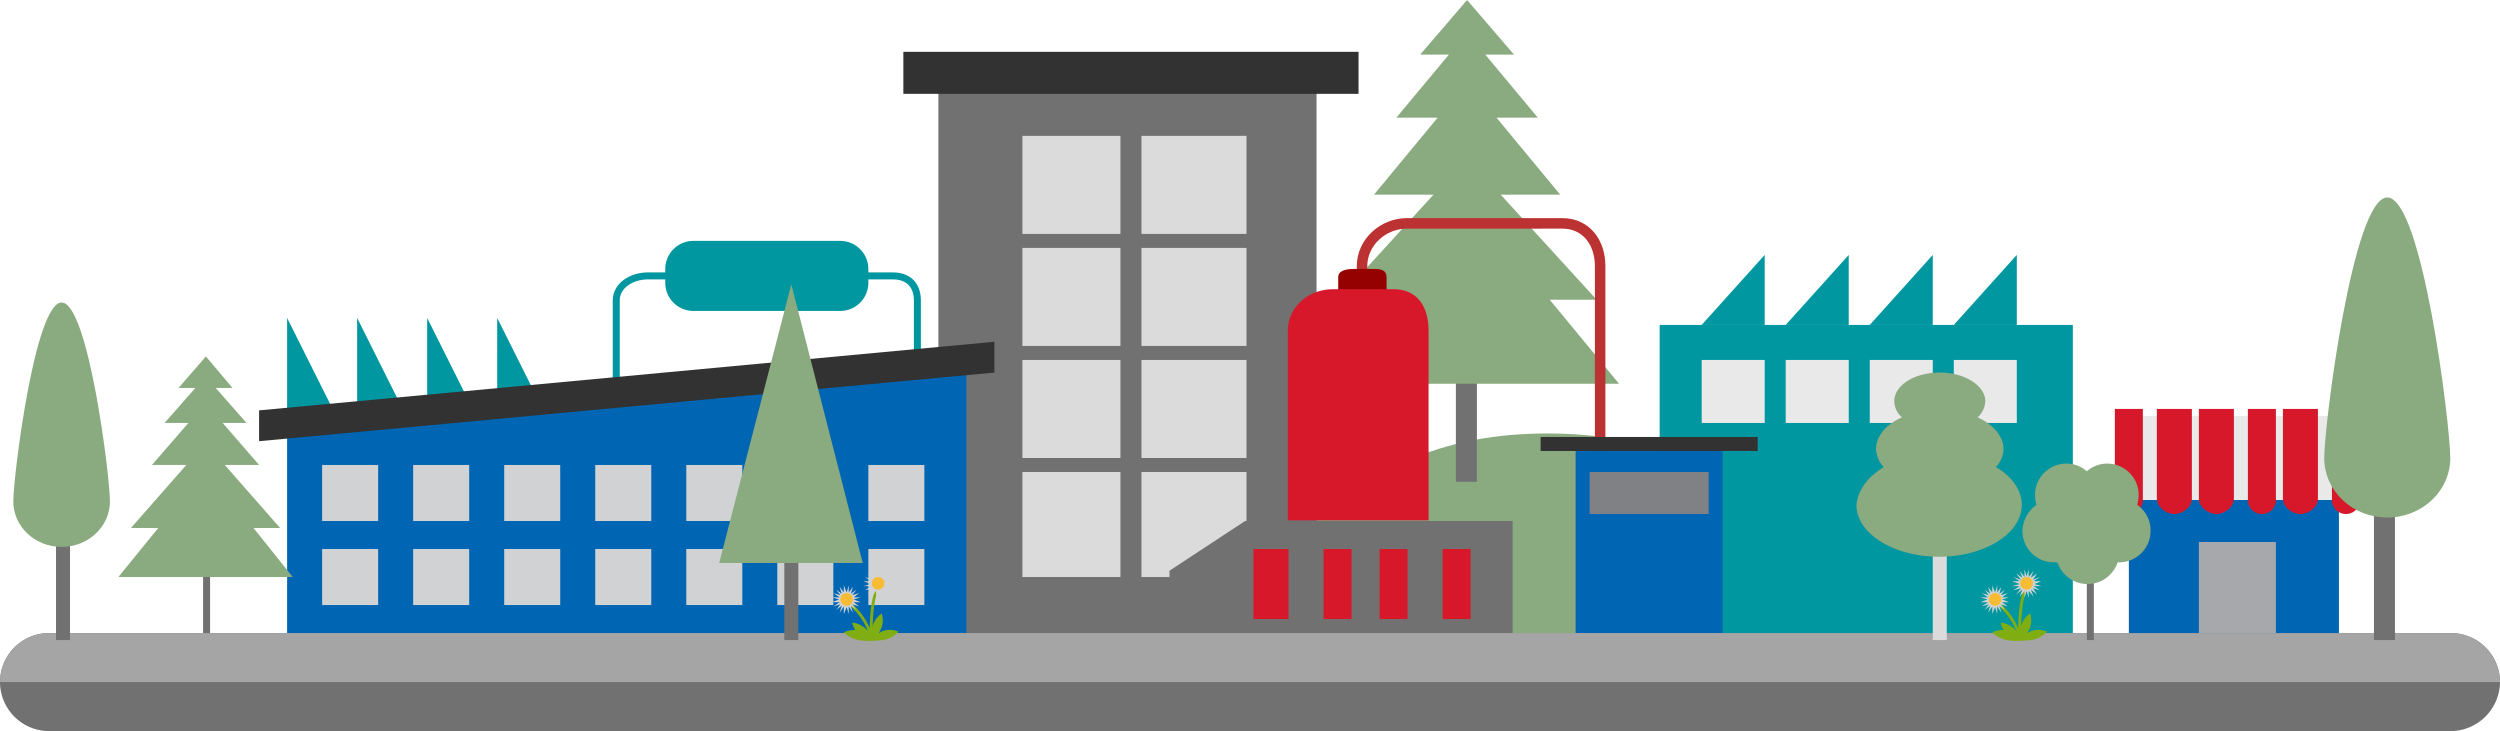 <svg xmlns="http://www.w3.org/2000/svg" viewBox="-7624 49.654 715 209.092">
  <defs>
    <style>
      .cls-1 {
        fill: #8aaa7f;
      }

      .cls-2 {
        fill: #717171;
      }

      .cls-3 {
        fill: #323232;
      }

      .cls-4 {
        fill: #dbdbdb;
      }

      .cls-12, .cls-5 {
        fill: none;
        stroke-miterlimit: 10;
      }

      .cls-5 {
        stroke: #0097a0;
        stroke-width: 2px;
      }

      .cls-6 {
        fill: #0097a0;
      }

      .cls-7 {
        fill: #0066b3;
      }

      .cls-8 {
        fill: #d0d2d3;
      }

      .cls-9 {
        fill: #231f20;
        opacity: 0.12;
      }

      .cls-10 {
        fill: #e9e9e9;
      }

      .cls-11 {
        fill: #d7182a;
      }

      .cls-12 {
        stroke: #bc3131;
        stroke-width: 3px;
      }

      .cls-13 {
        fill: #950001;
      }

      .cls-14 {
        fill: #808184;
      }

      .cls-15 {
        fill: #a5a5a5;
      }

      .cls-16 {
        fill: #80ad12;
      }

      .cls-17 {
        fill: #d1d3d4;
      }

      .cls-18 {
        fill: #f7bb34;
      }

      .cls-19 {
        fill: #a6a8ab;
      }
    </style>
  </defs>
  <g id="Group_679" data-name="Group 679" transform="translate(-7987)">
    <g id="Group_670" data-name="Group 670" transform="translate(659.014 172.225)">
      <path id="Path_914" data-name="Path 914" class="cls-1" d="M147.8,120.983C226.911,101.555,234.321,61.9,294.405,61.9S361.9,101.555,441.01,120.983Z" transform="translate(-147.8 -60.498)"/>
    </g>
    <g id="Group_657" data-name="Group 657" transform="translate(739.126 49.654)">
      <rect id="Rectangle_553" data-name="Rectangle 553" class="cls-2" width="6.008" height="58.081" transform="translate(40.256 79.711)"/>
      <path id="Path_883" data-name="Path 883" class="cls-1" d="M187.8,109.754,207.628,85.72H194.209l27.438-30.042H204.624l18.225-22.031H211.033l15.021-18.025h-8.211L231.261,0,244.68,15.622h-8.211l15.021,18.025H239.673L257.9,55.678H240.874L268.313,85.72H254.894l19.828,24.034Z" transform="translate(-187.8)"/>
    </g>
    <g id="Group_659" data-name="Group 659" transform="translate(621.361 64.475)">
      <rect id="Rectangle_554" data-name="Rectangle 554" class="cls-2" width="108.151" height="158.221" transform="translate(10.014 8.011)"/>
      <path id="Path_942" data-name="Path 942" class="cls-3" d="M0,0H130.182V12.017H0Z"/>
      <g id="Group_658" data-name="Group 658" transform="translate(34.048 24.034)">
        <rect id="Rectangle_556" data-name="Rectangle 556" class="cls-4" width="28.039" height="28.039" transform="translate(0 32.045)"/>
        <rect id="Rectangle_557" data-name="Rectangle 557" class="cls-4" width="28.039" height="28.039" transform="translate(0 64.09)"/>
        <rect id="Rectangle_558" data-name="Rectangle 558" class="cls-4" width="28.039" height="30.042" transform="translate(0 96.134)"/>
        <rect id="Rectangle_559" data-name="Rectangle 559" class="cls-4" width="30.042" height="28.039" transform="translate(34.048 32.045)"/>
        <rect id="Rectangle_560" data-name="Rectangle 560" class="cls-4" width="28.039" height="28.039"/>
        <rect id="Rectangle_561" data-name="Rectangle 561" class="cls-4" width="30.042" height="28.039" transform="translate(34.048)"/>
        <rect id="Rectangle_562" data-name="Rectangle 562" class="cls-4" width="30.042" height="28.039" transform="translate(34.048 64.09)"/>
        <rect id="Rectangle_563" data-name="Rectangle 563" class="cls-4" width="30.042" height="30.042" transform="translate(34.048 96.134)"/>
      </g>
    </g>
    <path id="Path_885" data-name="Path 885" class="cls-5" d="M88,87.467V46.41C88,42,92.606,39.4,97.013,39.4h70.1c4.406,0,7.01,2.6,7.01,7.01V79.456" transform="translate(451.247 89.164)"/>
    <path id="Path_886" data-name="Path 886" class="cls-6" d="M153.081,46.417a8.035,8.035,0,0,1-8.011,8.011H103.011A8.035,8.035,0,0,1,95,46.417V42.411a8.035,8.035,0,0,1,8.011-8.011H145.07a8.035,8.035,0,0,1,8.011,8.011Z" transform="translate(458.266 84.15)"/>
    <path id="Path_887" data-name="Path 887" class="cls-6" d="M41,45.4V73.439H55.02Z" transform="translate(404.115 95.181)"/>
    <path id="Path_888" data-name="Path 888" class="cls-6" d="M51,45.4V73.439H65.02Z" transform="translate(414.143 95.181)"/>
    <path id="Path_889" data-name="Path 889" class="cls-6" d="M61,45.4V73.439H75.02Z" transform="translate(424.171 95.181)"/>
    <path id="Path_890" data-name="Path 890" class="cls-6" d="M71,45.4V73.439H85.02Z" transform="translate(434.199 95.181)"/>
    <path id="Path_891" data-name="Path 891" class="cls-7" d="M235.272,127.5H41V71.425L235.272,53.4Z" transform="translate(404.115 103.203)"/>
    <path id="Path_892" data-name="Path 892" class="cls-3" d="M37,68.427V77.24L247.294,57.612V48.8Z" transform="translate(400.104 98.591)"/>
    <g id="Group_660" data-name="Group 660" transform="translate(455.129 182.64)">
      <rect id="Rectangle_564" data-name="Rectangle 564" class="cls-8" width="16.022" height="16.022"/>
      <rect id="Rectangle_565" data-name="Rectangle 565" class="cls-8" width="16.022" height="16.022" transform="translate(0 24.034)"/>
      <rect id="Rectangle_566" data-name="Rectangle 566" class="cls-8" width="16.022" height="16.022" transform="translate(26.036)"/>
      <rect id="Rectangle_567" data-name="Rectangle 567" class="cls-8" width="16.022" height="16.022" transform="translate(26.036 24.034)"/>
      <rect id="Rectangle_568" data-name="Rectangle 568" class="cls-8" width="16.022" height="16.022" transform="translate(52.073)"/>
      <rect id="Rectangle_569" data-name="Rectangle 569" class="cls-8" width="16.022" height="16.022" transform="translate(52.073 24.034)"/>
      <rect id="Rectangle_570" data-name="Rectangle 570" class="cls-8" width="16.022" height="16.022" transform="translate(78.109)"/>
      <rect id="Rectangle_571" data-name="Rectangle 571" class="cls-8" width="16.022" height="16.022" transform="translate(78.109 24.034)"/>
      <rect id="Rectangle_572" data-name="Rectangle 572" class="cls-8" width="16.022" height="16.022" transform="translate(104.146)"/>
      <rect id="Rectangle_573" data-name="Rectangle 573" class="cls-8" width="16.022" height="16.022" transform="translate(104.146 24.034)"/>
      <rect id="Rectangle_574" data-name="Rectangle 574" class="cls-8" width="16.022" height="16.022" transform="translate(130.182)"/>
      <rect id="Rectangle_575" data-name="Rectangle 575" class="cls-8" width="16.022" height="16.022" transform="translate(130.182 24.034)"/>
      <rect id="Rectangle_576" data-name="Rectangle 576" class="cls-8" width="16.022" height="16.022" transform="translate(156.218)"/>
      <rect id="Rectangle_577" data-name="Rectangle 577" class="cls-8" width="16.022" height="16.022" transform="translate(156.218 24.034)"/>
    </g>
    <path id="Path_894" data-name="Path 894" class="cls-9" d="M235.272,53.4Z" transform="translate(404.115 103.203)"/>
    <g id="Group_663" data-name="Group 663" transform="translate(837.664 122.556)">
      <rect id="Rectangle_578" data-name="Rectangle 578" class="cls-6" width="118.165" height="88.123" transform="translate(0 20.028)"/>
      <path id="Path_895" data-name="Path 895" class="cls-6" d="M261.025,36.4V56.428H243Z" transform="translate(-230.983 -36.4)"/>
      <path id="Path_896" data-name="Path 896" class="cls-6" d="M273.025,36.4V56.428H255Z" transform="translate(-218.95 -36.4)"/>
      <path id="Path_897" data-name="Path 897" class="cls-6" d="M285.025,36.4V56.428H267Z" transform="translate(-206.916 -36.4)"/>
      <path id="Path_898" data-name="Path 898" class="cls-6" d="M297.025,36.4V56.428H279Z" transform="translate(-194.882 -36.4)"/>
      <g id="Group_662" data-name="Group 662" transform="translate(12.017 30.042)">
        <rect id="Rectangle_579" data-name="Rectangle 579" class="cls-10" width="18.025" height="18.025"/>
        <rect id="Rectangle_580" data-name="Rectangle 580" class="cls-10" width="18.025" height="18.025" transform="translate(24.034)"/>
        <rect id="Rectangle_581" data-name="Rectangle 581" class="cls-10" width="18.025" height="18.025" transform="translate(48.067)"/>
        <rect id="Rectangle_582" data-name="Rectangle 582" class="cls-10" width="18.025" height="18.025" transform="translate(72.101)"/>
      </g>
    </g>
    <g id="Group_665" data-name="Group 665" transform="translate(697.468 113.543)">
      <path id="Path_899" data-name="Path 899" class="cls-2" d="M265.137,74.4H188.63L167,88.62v17.825h98.137Z" transform="translate(-167 10.719)"/>
      <g id="Group_664" data-name="Group 664" transform="translate(24.034 93.13)">
        <rect id="Rectangle_583" data-name="Rectangle 583" class="cls-11" width="10.014" height="20.028"/>
        <rect id="Rectangle_584" data-name="Rectangle 584" class="cls-11" width="8.011" height="20.028" transform="translate(20.028)"/>
        <rect id="Rectangle_585" data-name="Rectangle 585" class="cls-11" width="8.011" height="20.028" transform="translate(36.05)"/>
        <rect id="Rectangle_586" data-name="Rectangle 586" class="cls-11" width="8.011" height="20.028" transform="translate(54.076)"/>
      </g>
      <path id="Path_900" data-name="Path 900" class="cls-12" d="M194.5,60.941V44.117c0-6.81,6.008-12.217,12.818-12.217H251.78c6.809,0,10.815,5.408,10.815,12.217V96.991" transform="translate(-139.423 -31.9)"/>
      <path id="Path_901" data-name="Path 901" class="cls-13" d="M204.919,58.428V40.8c0-2.2-1.8-2.4-3.805-2.4h-5.408c-2.2,0-4.606.4-4.606,2.4V58.428Z" transform="translate(-142.833 -25.382)"/>
      <path id="Path_902" data-name="Path 902" class="cls-11" d="M224.156,107.593V53.117c0-6.81-3.2-11.817-10.014-11.817H196.718c-6.81,0-12.818,5.007-12.818,11.817v54.276h40.256Z" transform="translate(-150.053 -22.474)"/>
      <rect id="Rectangle_587" data-name="Rectangle 587" class="cls-3" width="62.087" height="4.006" transform="translate(106.148 61.085)"/>
      <rect id="Rectangle_588" data-name="Rectangle 588" class="cls-7" width="42.059" height="52.073" transform="translate(116.162 65.091)"/>
      <rect id="Rectangle_589" data-name="Rectangle 589" class="cls-14" width="34.048" height="12.017" transform="translate(120.168 71.099)"/>
    </g>
    <path id="Path_906" data-name="Path 906" class="cls-2" d="M715,104.42a14.192,14.192,0,0,1-14.02,14.02H14.02A14.061,14.061,0,0,1,0,104.42H0A14.061,14.061,0,0,1,14.02,90.4H700.98A14.061,14.061,0,0,1,715,104.42Z" transform="translate(363 140.307)"/>
    <path id="Path_907" data-name="Path 907" class="cls-15" d="M700.98,90.4H14.02A14.061,14.061,0,0,0,0,104.42H715A14.061,14.061,0,0,0,700.98,90.4Z" transform="translate(363 140.307)"/>
    <g id="Group_667" data-name="Group 667" transform="translate(366.805 136.175)">
      <rect id="Rectangle_591" data-name="Rectangle 591" class="cls-2" width="4.006" height="56.078" transform="translate(12.217 40.457)"/>
      <path id="Path_908" data-name="Path 908" class="cls-1" d="M1.9,100.08c0,7.21,6.209,13.018,13.819,13.018s13.819-5.808,13.819-13.018S23.33,43.2,15.719,43.2,1.9,92.869,1.9,100.08Z" transform="translate(-1.9 -43.2)"/>
    </g>
    <g id="Group_668" data-name="Group 668" transform="translate(396.847 151.591)">
      <rect id="Rectangle_592" data-name="Rectangle 592" class="cls-2" width="2.003" height="32.045" transform="translate(24.234 47.066)"/>
      <path id="Path_910" data-name="Path 910" class="cls-1" d="M16.9,111.988l11.416-14.02H20.505L36.327,79.943H26.513L36.928,67.927h-6.81l8.812-10.014H34.124L41.935,48.9l7.611,9.013H44.739l8.812,10.014h-6.81L57.156,79.943H47.343L63.165,97.969H55.554l11.216,14.02Z" transform="translate(-16.9 -48.9)"/>
    </g>
    <g id="Group_669" data-name="Group 669" transform="translate(568.688 130.367)">
      <path id="Path_943" data-name="Path 943" class="cls-2" d="M0,0H4.006V38.053H0Z" transform="translate(18.626 64.29)"/>
      <path id="Path_912" data-name="Path 912" class="cls-1" d="M143.757,120.312,123.329,40.6,102.7,120.312Z" transform="translate(-102.7 -39.999)"/>
    </g>
    <g id="Group_671" data-name="Group 671" transform="translate(893.942 156.203)">
      <rect id="Rectangle_594" data-name="Rectangle 594" class="cls-4" width="4.006" height="32.045" transform="translate(21.831 44.462)"/>
      <path id="Path_916" data-name="Path 916" class="cls-1" d="M272.911,80.238a8.023,8.023,0,0,1-2.2-5.207c0-3.605,2.8-7.01,7.41-9.013a6.308,6.308,0,0,1-2.2-4.606c0-4.606,5.808-8.211,13.018-8.211s13.018,3.805,13.018,8.211a6.662,6.662,0,0,1-2.2,4.606c4.406,2,7.41,5.408,7.41,9.013a7.631,7.631,0,0,1-2.2,5.207c4.606,2.6,7.41,6.609,7.41,10.815,0,8.211-10.615,14.821-23.633,14.821S265.1,99.264,265.1,91.053C265.5,86.847,268.3,83.042,272.911,80.238Z" transform="translate(-265.1 -53.2)"/>
    </g>
    <g id="Group_672" data-name="Group 672" transform="translate(929.392 212.482)">
      <path id="Path_918" data-name="Path 918" class="cls-16" d="M296.214,90.464s-4.206-2.2-7.811,2.4C288.2,92.867,293.41,93.868,296.214,90.464Z" transform="translate(-277.187 -72.639)"/>
      <path id="Path_919" data-name="Path 919" class="cls-16" d="M291.466,87.6s1.8,4.406-3,7.611C288.261,95.211,287.861,90,291.466,87.6Z" transform="translate(-277.246 -74.982)"/>
      <path id="Path_920" data-name="Path 920" class="cls-16" d="M285.7,88.9s.6,4.807,6.609,5.007C292.109,93.907,289.906,89.3,285.7,88.9Z" transform="translate(-279.892 -73.679)"/>
      <path id="Path_921" data-name="Path 921" class="cls-16" d="M284.5,90.639s4.606-2.6,9.013,2.4C293.312,92.842,287.7,94.044,284.5,90.639Z" transform="translate(-281.095 -72.614)"/>
      <path id="Path_922" data-name="Path 922" class="cls-16" d="M291.309,98.12a18.3,18.3,0,0,0-6.209-9.213l.6-.6a18.959,18.959,0,0,1,5.608,7.41c0-3.4.4-9.413,2.2-12.017l.6.4c-2.2,3.2-2,13.819-2,13.819Z" transform="translate(-280.494 -78.893)"/>
      <path id="Path_923" data-name="Path 923" class="cls-17" d="M291.506,83.3l.6-2v2.2l1.4-1.8-.8,2,1.8-1.2-1.2,1.8,2-.8-1.8,1.2h2.2l-2,.8,2,.6h-2.2l1.8,1.2-2-.6,1.2,1.8-1.8-1.4.8,2-1.4-1.6v2l-.6-2-.6,2v-2l-1.4,1.6.8-2-1.8,1.4,1.4-1.8-2.2.6,1.8-1.2h-2.2l2.2-.6-2.2-.8h2.2l-1.8-1.2,2.2.8-1.4-1.8,1.8,1.2-.8-2,1.4,1.8V81.3Z" transform="translate(-278.287 -81.3)"/>
      <circle id="Ellipse_135" data-name="Ellipse 135" class="cls-18" cx="1.803" cy="1.803" r="1.803" transform="translate(11.416 2.203)"/>
      <path id="Path_924" data-name="Path 924" class="cls-17" d="M287.006,85.6l.6-2v2l1.2-1.6-.6,2,1.6-1.2-1.2,1.6,2-.6-1.6,1.2h2l-2,.6,2,.8h-2l1.6,1.2-2-.6,1.2,1.6-1.6-1.2.6,2-1.2-1.8v2.2l-.6-2-.8,2v-2.2l-1.2,1.8.6-2-1.6,1.2,1.2-1.6-2,.6,1.8-1.2h-2.2l2-.8-2-.6H285l-1.8-1.2,2,.6L284,84.8l1.6,1.2-.6-2,1.2,1.6v-2Z" transform="translate(-282.8 -78.994)"/>
      <circle id="Ellipse_136" data-name="Ellipse 136" class="cls-18" cx="1.803" cy="1.803" r="1.803" transform="translate(2.403 6.81)"/>
    </g>
    <g id="Group_673" data-name="Group 673" transform="translate(600.933 212.482)">
      <path id="Path_925" data-name="Path 925" class="cls-16" d="M132.214,90.464s-4.206-2.2-7.811,2.4C124.2,92.867,129.41,93.868,132.214,90.464Z" transform="translate(-113.187 -72.639)"/>
      <path id="Path_926" data-name="Path 926" class="cls-16" d="M127.466,87.6s1.8,4.406-3,7.611C124.261,95.211,123.861,90,127.466,87.6Z" transform="translate(-113.246 -74.982)"/>
      <path id="Path_927" data-name="Path 927" class="cls-16" d="M121.7,88.9s.6,4.807,6.609,5.007C128.109,93.907,125.906,89.3,121.7,88.9Z" transform="translate(-115.892 -73.679)"/>
      <path id="Path_928" data-name="Path 928" class="cls-16" d="M120.5,90.639s4.606-2.6,9.013,2.4C129.312,92.842,123.7,94.044,120.5,90.639Z" transform="translate(-117.095 -72.614)"/>
      <path id="Path_929" data-name="Path 929" class="cls-16" d="M127.309,98.12a18.3,18.3,0,0,0-6.209-9.213l.6-.6a18.958,18.958,0,0,1,5.608,7.41c0-3.4.4-9.413,2.2-12.017l.6.4c-2.2,3.2-2,13.819-2,13.819Z" transform="translate(-116.494 -78.893)"/>
      <path id="Path_930" data-name="Path 930" class="cls-17" d="M127.506,83.3l.6-2v2.2l1.4-1.8-.8,2,1.8-1.2-1.2,1.8,2-.8-1.8,1.2h2.2l-2,.8,2,.6h-2.2l1.8,1.2-2-.6,1.2,1.8-1.8-1.4.8,2-1.4-1.6v2l-.6-2-.6,2v-2l-1.4,1.6.8-2-1.8,1.4,1.4-1.8-2.2.6,1.8-1.2h-2.2l2.2-.6-2.2-.8h2.2l-1.8-1.2,2.2.8-1.4-1.8,1.8,1.2-.8-2,1.4,1.8V81.3Z" transform="translate(-114.287 -81.3)"/>
      <circle id="Ellipse_137" data-name="Ellipse 137" class="cls-18" cx="1.803" cy="1.803" r="1.803" transform="translate(11.416 2.203)"/>
      <path id="Path_931" data-name="Path 931" class="cls-17" d="M123.006,85.6l.6-2v2l1.2-1.6-.6,2,1.6-1.2-1.2,1.6,2-.6-1.6,1.2h2l-2,.6,2,.8h-2l1.6,1.2-2-.6,1.2,1.6-1.6-1.2.6,2-1.2-1.8v2.2l-.6-2-.8,2v-2.2l-1.2,1.8.6-2-1.6,1.2,1.2-1.6-2,.6,1.8-1.2h-2.2l2-.8-2-.6H121l-1.8-1.2,2,.6L120,84.8l1.6,1.2-.6-2,1.2,1.6v-2Z" transform="translate(-118.8 -78.994)"/>
      <circle id="Ellipse_138" data-name="Ellipse 138" class="cls-18" cx="1.803" cy="1.803" r="1.803" transform="translate(2.403 6.81)"/>
    </g>
    <g id="Group_676" data-name="Group 676" transform="translate(967.846 166.617)">
      <g id="Group_675" data-name="Group 675">
        <rect id="Rectangle_595" data-name="Rectangle 595" class="cls-7" width="60.084" height="48.067" transform="translate(4.006 16.022)"/>
        <rect id="Rectangle_596" data-name="Rectangle 596" class="cls-10" width="60.084" height="24.034" transform="translate(4.006 2.003)"/>
        <g id="Group_674" data-name="Group 674">
          <path id="Path_932" data-name="Path 932" class="cls-11" d="M302,58.4V84.036a4.024,4.024,0,1,0,8.011,0V58.4Z" transform="translate(-302 -58.4)"/>
          <path id="Path_933" data-name="Path 933" class="cls-11" d="M308,58.4V84.036c0,2.4,2.6,4.406,5.007,4.406s5.007-2,5.007-4.406V58.4Z" transform="translate(-295.983 -58.4)"/>
          <path id="Path_934" data-name="Path 934" class="cls-11" d="M314,58.4V84.036c0,2.4,2.6,4.406,5.007,4.406s5.007-2,5.007-4.406V58.4Z" transform="translate(-289.966 -58.4)"/>
          <path id="Path_935" data-name="Path 935" class="cls-11" d="M321,58.4V84.036a4.024,4.024,0,1,0,8.011,0V58.4Z" transform="translate(-282.947 -58.4)"/>
          <path id="Path_936" data-name="Path 936" class="cls-11" d="M326,58.4V84.036c0,2.4,2.6,4.406,5.007,4.406s5.007-2,5.007-4.406V58.4Z" transform="translate(-277.933 -58.4)"/>
          <path id="Path_937" data-name="Path 937" class="cls-11" d="M333,58.4V84.036a4.024,4.024,0,1,0,8.011,0V58.4Z" transform="translate(-270.913 -58.4)"/>
        </g>
      </g>
      <rect id="Rectangle_597" data-name="Rectangle 597" class="cls-19" width="22.031" height="26.036" transform="translate(24.034 38.053)"/>
    </g>
    <g id="Group_677" data-name="Group 677" transform="translate(941.409 182.239)">
      <rect id="Rectangle_598" data-name="Rectangle 598" class="cls-2" width="2.003" height="32.045" transform="translate(18.426 18.426)"/>
      <path id="Path_938" data-name="Path 938" class="cls-1" d="M292.806,78.017a11.822,11.822,0,0,1-.4-2.8,8.975,8.975,0,0,1,9.013-9.013,8.726,8.726,0,0,1,5.808,2.2,8.725,8.725,0,0,1,5.808-2.2,8.975,8.975,0,0,1,9.013,9.013,11.818,11.818,0,0,1-.4,2.8,8.845,8.845,0,0,1,3.805,7.41,8.975,8.975,0,0,1-9.013,9.013h-.4a9.077,9.077,0,0,1-17.224,0h-1a8.975,8.975,0,0,1-9.013-9.013A9.567,9.567,0,0,1,292.806,78.017Z" transform="translate(-288.8 -66.2)"/>
    </g>
    <g id="Group_678" data-name="Group 678" transform="translate(1027.729 106.133)">
      <rect id="Rectangle_599" data-name="Rectangle 599" class="cls-2" width="6.008" height="74.104" transform="translate(14.22 52.473)"/>
      <path id="Path_940" data-name="Path 940" class="cls-1" d="M331.9,102.7c0,9.413,8.011,17.024,18.025,17.024s18.025-7.611,18.025-17.024-8.011-74.5-18.025-74.5C340.112,28.2,331.9,93.291,331.9,102.7Z" transform="translate(-331.9 -28.2)"/>
    </g>
  </g>
</svg>
